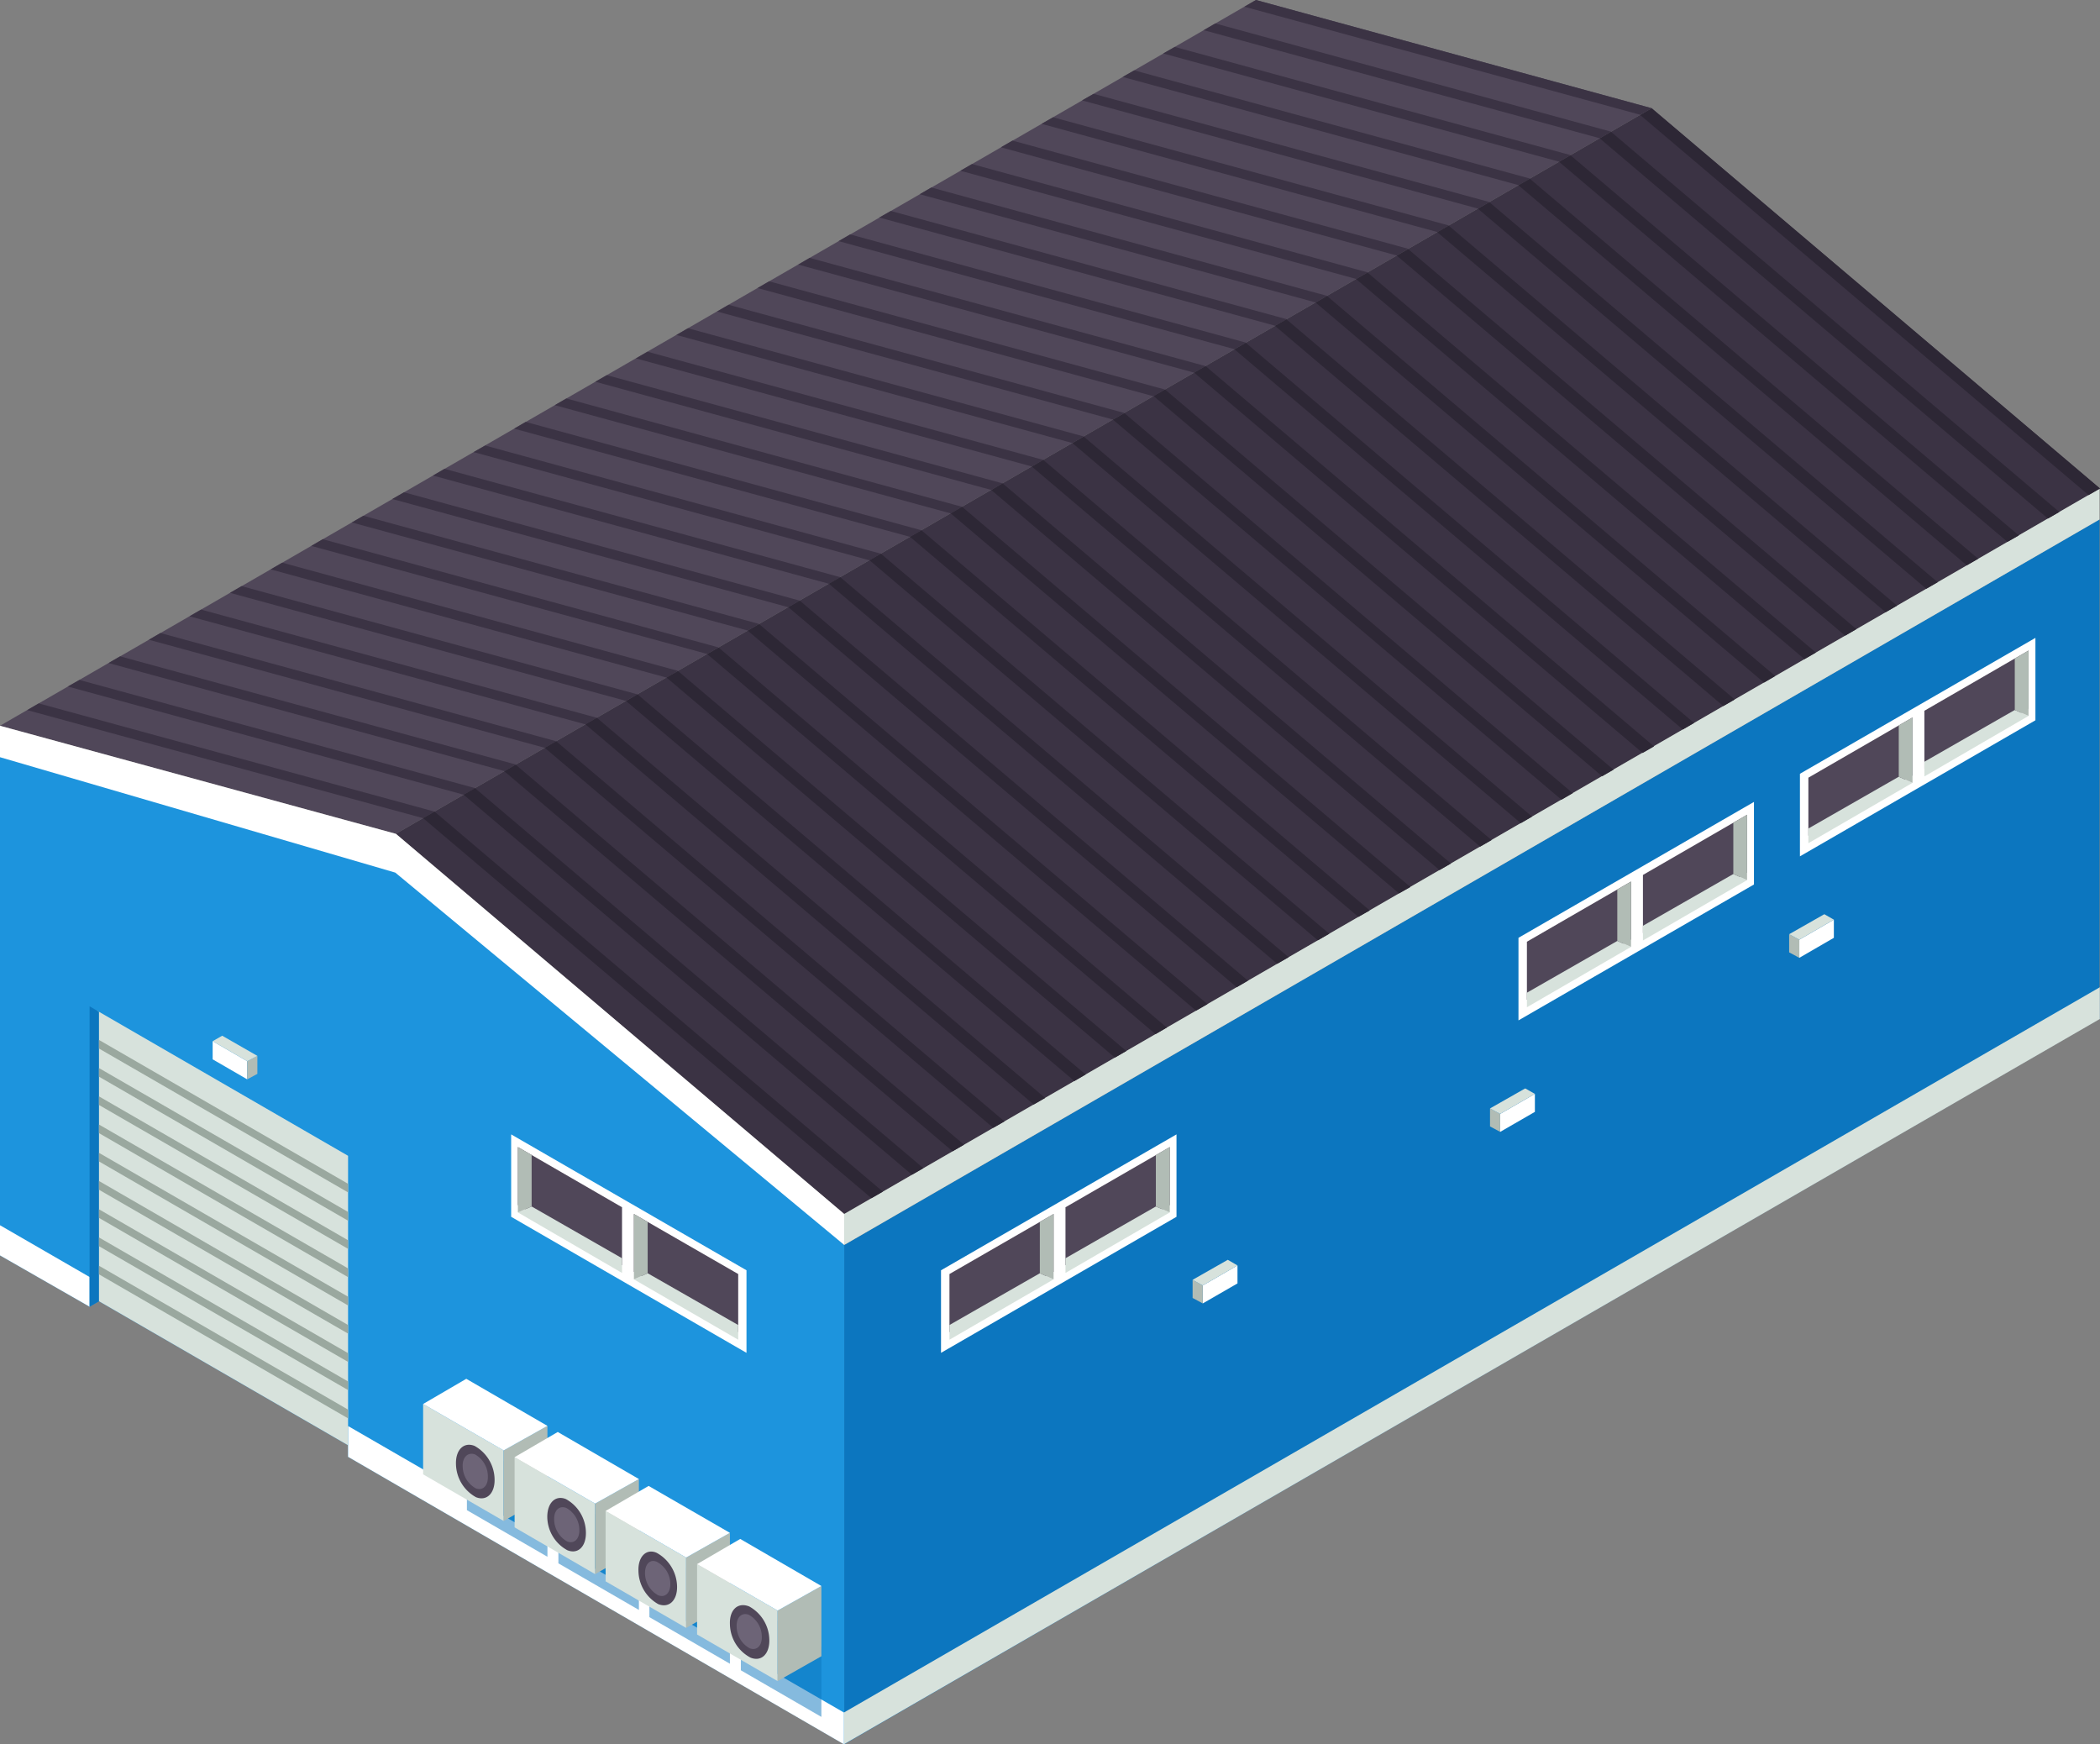 <?xml version="1.0" encoding="UTF-8"?> <svg xmlns="http://www.w3.org/2000/svg" viewBox="0 0 134.3 111.54"><rect x="0" y="0" width="134.3" height="111.54" fill="#808080" stroke="none"/> <defs> <style>.cls-1,.cls-8{fill:#0c76bf;}.cls-2{fill:#1d94dd;}.cls-3{fill:#504759;}.cls-4{fill:#3b3344;}.cls-5{fill:#fff;}.cls-6{fill:#d7e2dc;}.cls-7{fill:#2d2735;}.cls-8{opacity:0.5;}.cls-9{fill:#b1bcb5;}.cls-10{fill:#6d6477;}.cls-11{fill:#9aa89f;}</style> </defs> <g id="Слой_2" data-name="Слой 2"> <g id="Layer_1" data-name="Layer 1"> <polygon class="cls-1" points="134.27 33.21 53.99 79.61 53.99 111.54 134.27 65.14 134.27 33.21"></polygon> <polygon class="cls-2" points="0 48.35 0 80.28 5.73 83.56 6.33 83.21 22.26 92.42 22.26 93.16 53.99 111.54 53.99 79.61 25.01 53.6 0 48.35"></polygon> <polygon class="cls-3" points="0 46.41 25.32 53.32 105.63 6.92 80.32 0 0 46.41"></polygon> <polygon class="cls-4" points="25.32 53.32 105.63 6.92 134.3 31.24 53.99 77.63 25.32 53.32"></polygon> <polygon class="cls-5" points="0 46.41 0 48.42 25.28 55.8 53.99 79.61 53.99 77.63 25.32 53.32 0 46.41"></polygon> <polygon class="cls-6" points="134.27 31.25 53.99 77.63 53.99 79.61 134.27 33.22 134.27 31.25"></polygon> <polygon class="cls-4" points="27.06 52.32 1.74 45.41 2.48 44.98 27.79 51.9 27.06 52.32"></polygon> <polygon class="cls-4" points="29.66 50.82 4.34 43.9 5.08 43.48 30.39 50.4 29.66 50.82"></polygon> <polygon class="cls-4" points="32.26 49.31 6.94 42.4 7.68 41.97 32.99 48.89 32.26 49.31"></polygon> <polygon class="cls-4" points="34.84 47.82 9.52 40.91 10.26 40.48 35.57 47.4 34.84 47.82"></polygon> <polygon class="cls-4" points="37.44 46.32 12.12 39.41 12.86 38.98 38.17 45.9 37.44 46.32"></polygon> <polygon class="cls-4" points="40.03 44.82 14.71 37.91 15.45 37.48 40.76 44.4 40.03 44.82"></polygon> <polygon class="cls-4" points="42.63 43.33 17.31 36.41 18.05 35.98 43.36 42.9 42.63 43.33"></polygon> <polygon class="cls-4" points="45.23 41.82 19.91 34.91 20.64 34.48 45.95 41.4 45.23 41.82"></polygon> <polygon class="cls-4" points="47.82 40.32 22.5 33.41 23.24 32.98 48.55 39.9 47.82 40.32"></polygon> <polygon class="cls-4" points="50.41 38.83 25.09 31.91 25.84 31.48 51.15 38.41 50.41 38.83"></polygon> <polygon class="cls-4" points="53.01 37.33 27.69 30.41 28.43 29.98 53.74 36.91 53.01 37.33"></polygon> <polygon class="cls-4" points="55.61 35.83 30.29 28.91 31.03 28.49 56.34 35.41 55.61 35.83"></polygon> <polygon class="cls-4" points="58.2 34.33 32.88 27.41 33.62 26.98 58.93 33.91 58.2 34.33"></polygon> <polygon class="cls-4" points="60.8 32.83 35.48 25.91 36.22 25.48 61.53 32.41 60.8 32.83"></polygon> <polygon class="cls-4" points="63.39 31.33 38.07 24.41 38.81 23.99 64.12 30.91 63.39 31.33"></polygon> <polygon class="cls-4" points="65.99 29.83 40.67 22.92 41.41 22.49 66.72 29.41 65.99 29.83"></polygon> <polygon class="cls-4" points="68.58 28.33 43.26 21.42 44 20.99 69.31 27.91 68.58 28.33"></polygon> <polygon class="cls-4" points="71.18 26.83 45.86 19.92 46.6 19.49 71.91 26.41 71.18 26.83"></polygon> <polygon class="cls-4" points="73.77 25.34 48.45 18.42 49.19 17.99 74.5 24.91 73.77 25.34"></polygon> <polygon class="cls-4" points="76.37 23.83 51.05 16.92 51.78 16.49 77.09 23.41 76.37 23.83"></polygon> <polygon class="cls-4" points="78.95 22.33 53.63 15.42 54.37 14.99 79.68 21.91 78.95 22.33"></polygon> <polygon class="cls-4" points="81.55 20.83 56.23 13.91 56.97 13.49 82.28 20.41 81.55 20.83"></polygon> <polygon class="cls-4" points="84.14 19.34 58.82 12.42 59.56 11.99 84.87 18.92 84.14 19.34"></polygon> <polygon class="cls-4" points="86.74 17.84 61.42 10.92 62.16 10.49 87.47 17.42 86.74 17.84"></polygon> <polygon class="cls-4" points="89.33 16.34 64.01 9.42 64.75 8.99 90.06 15.91 89.33 16.34"></polygon> <polygon class="cls-4" points="91.93 14.84 66.61 7.92 67.35 7.5 92.66 14.42 91.93 14.84"></polygon> <polygon class="cls-4" points="94.52 13.34 69.2 6.42 69.94 6 95.25 12.92 94.52 13.34"></polygon> <polygon class="cls-4" points="97.12 11.84 71.8 4.92 72.54 4.5 97.85 11.42 97.12 11.84"></polygon> <polygon class="cls-4" points="99.71 10.34 74.39 3.42 75.13 3 100.44 9.92 99.71 10.34"></polygon> <polygon class="cls-4" points="102.31 8.84 76.98 1.93 77.72 1.5 103.03 8.42 102.31 8.84"></polygon> <polygon class="cls-4" points="104.9 7.34 79.58 0.43 80.32 0 105.63 6.92 104.9 7.34"></polygon> <polygon class="cls-7" points="27.06 52.32 55.73 76.62 56.46 76.2 27.79 51.9 27.06 52.32"></polygon> <polygon class="cls-7" points="29.65 50.82 58.32 75.12 59.05 74.7 30.38 50.4 29.65 50.82"></polygon> <polygon class="cls-7" points="32.25 49.32 60.92 73.62 61.65 73.2 32.98 48.9 32.25 49.32"></polygon> <polygon class="cls-7" points="34.84 47.82 63.52 72.12 64.24 71.71 35.57 47.4 34.84 47.82"></polygon> <polygon class="cls-7" points="37.44 46.32 66.11 70.63 66.84 70.21 38.17 45.9 37.44 46.32"></polygon> <polygon class="cls-7" points="40.04 44.83 68.71 69.13 69.43 68.71 40.77 44.4 40.04 44.83"></polygon> <polygon class="cls-7" points="42.63 43.33 71.3 67.63 72.03 67.21 43.36 42.91 42.63 43.33"></polygon> <polygon class="cls-7" points="45.23 41.83 73.9 66.13 74.62 65.71 45.96 41.41 45.23 41.83"></polygon> <polygon class="cls-7" points="47.82 40.33 76.49 64.63 77.22 64.21 48.55 39.91 47.82 40.33"></polygon> <polygon class="cls-7" points="50.42 38.83 79.09 63.13 79.81 62.71 51.15 38.41 50.42 38.83"></polygon> <polygon class="cls-7" points="53.01 37.33 81.68 61.63 82.41 61.21 53.74 36.91 53.01 37.33"></polygon> <polygon class="cls-7" points="55.61 35.83 84.28 60.13 85.01 59.71 56.34 35.41 55.61 35.83"></polygon> <polygon class="cls-7" points="58.2 34.33 86.87 58.63 87.6 58.22 58.93 33.91 58.2 34.33"></polygon> <polygon class="cls-7" points="60.8 32.83 89.47 57.13 90.2 56.72 61.53 32.41 60.8 32.83"></polygon> <polygon class="cls-7" points="63.4 31.34 92.06 55.64 92.79 55.22 64.12 30.91 63.4 31.34"></polygon> <polygon class="cls-7" points="65.99 29.84 94.66 54.14 95.39 53.72 66.72 29.41 65.99 29.84"></polygon> <polygon class="cls-7" points="68.59 28.34 97.26 52.64 97.98 52.22 69.31 27.92 68.59 28.34"></polygon> <polygon class="cls-7" points="71.18 26.84 99.86 51.14 100.58 50.72 71.91 26.42 71.18 26.84"></polygon> <polygon class="cls-7" points="73.78 25.33 102.46 49.64 103.19 49.22 74.51 24.91 73.78 25.33"></polygon> <polygon class="cls-7" points="76.37 23.83 105.05 48.15 105.78 47.73 77.1 23.41 76.37 23.83"></polygon> <polygon class="cls-7" points="78.95 22.34 107.62 46.65 108.34 46.23 79.67 21.92 78.95 22.34"></polygon> <polygon class="cls-7" points="81.54 20.84 110.21 45.15 110.94 44.73 82.27 20.42 81.54 20.84"></polygon> <polygon class="cls-7" points="84.14 19.35 112.81 43.65 113.53 43.23 84.87 18.93 84.14 19.35"></polygon> <polygon class="cls-7" points="86.73 17.85 115.4 42.15 116.13 41.73 87.46 17.43 86.73 17.85"></polygon> <polygon class="cls-7" points="89.33 16.35 118 40.65 118.72 40.23 90.06 15.93 89.33 16.35"></polygon> <polygon class="cls-7" points="91.92 14.85 120.59 39.15 121.32 38.73 92.65 14.43 91.92 14.85"></polygon> <polygon class="cls-7" points="94.52 13.35 123.19 37.65 123.92 37.23 95.25 12.93 94.52 13.35"></polygon> <polygon class="cls-7" points="97.11 11.85 125.78 36.15 126.51 35.73 97.84 11.43 97.11 11.85"></polygon> <polygon class="cls-7" points="99.71 10.35 128.38 34.65 129.11 34.24 100.44 9.93 99.71 10.35"></polygon> <polygon class="cls-7" points="102.31 8.85 130.97 33.16 131.7 32.74 103.03 8.43 102.31 8.85"></polygon> <polygon class="cls-7" points="104.9 7.36 133.57 31.66 134.3 31.24 105.63 6.93 104.9 7.36"></polygon> <polygon class="cls-6" points="134.29 63.13 53.97 109.51 53.97 111.54 134.29 65.16 134.29 63.13"></polygon> <polygon class="cls-5" points="22.26 91.19 22.26 93.16 53.97 111.54 53.97 109.51 22.26 91.19"></polygon> <polygon class="cls-5" points="5.73 81.66 0 78.35 0 80.28 5.73 83.56 5.73 81.66"></polygon> <polygon class="cls-8" points="29.86 92.07 29.86 96.57 35.01 99.55 35.01 95.05 29.86 92.07"></polygon> <polygon class="cls-6" points="27.06 89.78 27.06 94.28 32.21 97.26 32.21 92.75 27.06 89.78"></polygon> <polygon class="cls-9" points="32.21 92.75 32.21 97.26 35.01 95.67 35.01 91.18 32.21 92.75"></polygon> <polygon class="cls-5" points="27.06 89.78 32.21 92.75 35.01 91.18 29.82 88.17 27.06 89.78"></polygon> <path class="cls-3" d="M29.16,93.6a2.47,2.47,0,0,0,1.28,2.14c.68.27,1.21-.24,1.19-1.14a2.49,2.49,0,0,0-1.28-2.14C29.67,92.19,29.14,92.7,29.16,93.6Z"></path> <path class="cls-10" d="M29.59,93.77a1.63,1.63,0,0,0,.83,1.4c.45.18.8-.16.78-.75A1.61,1.61,0,0,0,30.37,93C29.92,92.85,29.57,93.18,29.59,93.77Z"></path> <polygon class="cls-8" points="35.71 95.47 35.71 99.97 40.86 102.95 40.86 98.44 35.71 95.47"></polygon> <polygon class="cls-6" points="32.91 93.18 32.91 97.67 38.06 100.66 38.06 96.15 32.91 93.18"></polygon> <polygon class="cls-9" points="38.06 96.15 38.06 100.66 40.86 99.06 40.86 94.58 38.06 96.15"></polygon> <polygon class="cls-5" points="32.91 93.18 38.06 96.15 40.86 94.58 35.67 91.57 32.91 93.18"></polygon> <path class="cls-3" d="M35,97a2.45,2.45,0,0,0,1.28,2.13c.68.28,1.21-.23,1.19-1.14a2.47,2.47,0,0,0-1.28-2.13C35.52,95.59,35,96.1,35,97Z"></path> <path class="cls-10" d="M35.44,97.17a1.63,1.63,0,0,0,.83,1.4c.45.18.8-.16.78-.75a1.61,1.61,0,0,0-.83-1.39C35.77,96.25,35.42,96.58,35.44,97.17Z"></path> <polygon class="cls-8" points="41.53 98.91 41.53 103.41 46.68 106.39 46.68 101.89 41.53 98.91"></polygon> <polygon class="cls-6" points="38.73 96.62 38.73 101.12 43.88 104.1 43.88 99.6 38.73 96.62"></polygon> <polygon class="cls-9" points="43.88 99.6 43.88 104.1 46.68 102.51 46.68 98.02 43.88 99.6"></polygon> <polygon class="cls-5" points="38.73 96.62 43.88 99.6 46.68 98.02 41.48 95.02 38.73 96.62"></polygon> <path class="cls-3" d="M40.83,100.44a2.48,2.48,0,0,0,1.27,2.14c.69.27,1.22-.24,1.2-1.14A2.51,2.51,0,0,0,42,99.3C41.34,99,40.8,99.54,40.83,100.44Z"></path> <path class="cls-10" d="M41.25,100.61a1.62,1.62,0,0,0,.84,1.4c.45.18.79-.15.78-.75A1.62,1.62,0,0,0,42,99.87C41.59,99.69,41.24,100,41.25,100.61Z"></path> <polygon class="cls-8" points="47.38 102.31 47.38 106.81 52.53 109.79 52.53 105.28 47.38 102.31"></polygon> <polygon class="cls-6" points="44.58 100.02 44.58 104.52 49.73 107.5 49.73 102.99 44.58 100.02"></polygon> <polygon class="cls-9" points="49.73 102.99 49.73 107.5 52.53 105.91 52.53 101.42 49.73 102.99"></polygon> <polygon class="cls-5" points="44.58 100.02 49.73 102.99 52.53 101.42 47.34 98.41 44.58 100.02"></polygon> <path class="cls-3" d="M46.68,103.84A2.46,2.46,0,0,0,48,106c.69.28,1.22-.23,1.2-1.14a2.48,2.48,0,0,0-1.28-2.13C47.19,102.43,46.65,102.94,46.68,103.84Z"></path> <path class="cls-10" d="M47.11,104a1.61,1.61,0,0,0,.83,1.4c.45.18.8-.16.78-.75a1.61,1.61,0,0,0-.83-1.39C47.44,103.09,47.09,103.42,47.11,104Z"></path> <polygon class="cls-5" points="47.74 81.23 32.69 72.54 32.69 77.81 47.74 86.51 47.74 81.23"></polygon> <polygon class="cls-3" points="39.78 77.2 33.12 73.35 33.12 77.06 39.78 80.91 39.78 77.2"></polygon> <polygon class="cls-6" points="39.78 80.46 34 77.15 33.12 77.53 39.78 81.4 39.78 80.46"></polygon> <polygon class="cls-9" points="34 73.86 33.12 73.35 33.12 77.53 34 77.15 34 73.86"></polygon> <polygon class="cls-3" points="47.21 81.47 40.54 77.63 40.54 81.33 47.21 85.19 47.21 81.47"></polygon> <polygon class="cls-6" points="47.21 84.73 41.42 81.42 40.54 81.81 47.21 85.67 47.21 84.73"></polygon> <polygon class="cls-9" points="41.42 78.14 40.54 77.63 40.54 81.81 41.42 81.42 41.42 78.14"></polygon> <polygon class="cls-5" points="60.18 81.23 75.24 72.54 75.24 77.81 60.18 86.51 60.18 81.23"></polygon> <polygon class="cls-3" points="68.14 77.2 74.81 73.35 74.81 77.06 68.14 80.91 68.14 77.2"></polygon> <polygon class="cls-6" points="68.14 80.46 73.92 77.15 74.81 77.53 68.14 81.4 68.14 80.46"></polygon> <polygon class="cls-9" points="73.92 73.86 74.81 73.35 74.81 77.53 73.92 77.15 73.92 73.86"></polygon> <polygon class="cls-3" points="60.72 81.47 67.38 77.63 67.38 81.33 60.72 85.19 60.72 81.47"></polygon> <polygon class="cls-6" points="60.72 84.73 66.5 81.42 67.38 81.81 60.72 85.67 60.72 84.73"></polygon> <polygon class="cls-9" points="66.5 78.14 67.38 77.63 67.38 81.81 66.5 81.42 66.5 78.14"></polygon> <polygon class="cls-5" points="115.11 49.48 130.17 40.79 130.17 46.06 115.11 54.76 115.11 49.48"></polygon> <polygon class="cls-3" points="123.07 45.45 129.73 41.6 129.73 45.31 123.07 49.16 123.07 45.45"></polygon> <polygon class="cls-6" points="123.07 48.71 128.85 45.4 129.73 45.78 123.07 49.65 123.07 48.71"></polygon> <polygon class="cls-9" points="128.85 42.11 129.73 41.6 129.73 45.78 128.85 45.4 128.85 42.11"></polygon> <polygon class="cls-3" points="115.65 49.73 122.31 45.88 122.31 49.59 115.65 53.44 115.65 49.73"></polygon> <polygon class="cls-6" points="115.65 52.98 121.43 49.67 122.31 50.06 115.65 53.92 115.65 52.98"></polygon> <polygon class="cls-9" points="121.43 46.39 122.31 45.88 122.31 50.06 121.43 49.67 121.43 46.39"></polygon> <polygon class="cls-5" points="97.11 59.97 112.17 51.28 112.17 56.56 97.11 65.25 97.11 59.97"></polygon> <polygon class="cls-3" points="105.07 55.95 111.73 52.1 111.73 55.8 105.07 59.66 105.07 55.95"></polygon> <polygon class="cls-6" points="105.07 59.2 110.85 55.89 111.73 56.28 105.07 60.14 105.07 59.2"></polygon> <polygon class="cls-9" points="110.85 52.61 111.73 52.1 111.73 56.28 110.85 55.89 110.85 52.61"></polygon> <polygon class="cls-3" points="97.65 60.22 104.31 56.37 104.31 60.08 97.65 63.93 97.65 60.22"></polygon> <polygon class="cls-6" points="97.65 63.48 103.43 60.17 104.31 60.55 97.65 64.41 97.65 63.48"></polygon> <polygon class="cls-9" points="103.43 56.88 104.31 56.37 104.31 60.55 103.43 60.17 103.43 56.88"></polygon> <polygon class="cls-6" points="6.21 83.14 22.26 92.42 22.26 73.91 6.21 64.63 6.21 83.14"></polygon> <polygon class="cls-1" points="5.73 64.35 5.73 83.56 6.33 83.21 6.33 64.7 5.73 64.35"></polygon> <polygon class="cls-11" points="6.33 70.11 6.33 70.66 22.26 79.86 22.26 79.31 6.33 70.11"></polygon> <polygon class="cls-11" points="6.33 71.91 6.33 72.46 22.26 81.67 22.26 81.11 6.33 71.91"></polygon> <polygon class="cls-11" points="6.33 73.72 6.33 74.27 22.26 83.48 22.26 82.92 6.33 73.72"></polygon> <polygon class="cls-11" points="6.33 66.5 6.33 67.05 22.26 76.25 22.26 75.7 6.33 66.5"></polygon> <polygon class="cls-11" points="6.33 68.3 6.33 68.85 22.26 78.06 22.26 77.5 6.33 68.3"></polygon> <polygon class="cls-11" points="6.33 75.52 6.33 76.08 22.26 85.28 22.26 84.73 6.33 75.52"></polygon> <polygon class="cls-11" points="6.33 77.33 6.33 77.88 22.26 87.09 22.26 86.53 6.33 77.33"></polygon> <polygon class="cls-11" points="6.33 79.13 6.33 79.69 22.26 88.89 22.26 88.34 6.33 79.13"></polygon> <polygon class="cls-11" points="6.33 80.94 6.33 81.49 22.26 90.7 22.26 90.14 6.33 80.94"></polygon> <polygon class="cls-5" points="15.81 69.02 13.6 67.74 13.6 66.58 15.81 67.86 15.81 69.02"></polygon> <polygon class="cls-9" points="15.81 69.02 16.46 68.67 16.46 67.52 15.81 67.86 15.81 69.02"></polygon> <polygon class="cls-6" points="13.6 66.58 15.81 67.86 16.46 67.52 14.21 66.23 13.6 66.58"></polygon> <polygon class="cls-5" points="76.92 83.35 79.14 82.07 79.14 80.92 76.92 82.2 76.92 83.35"></polygon> <polygon class="cls-9" points="76.92 83.35 76.27 83 76.27 81.84 76.92 82.2 76.92 83.35"></polygon> <polygon class="cls-6" points="79.14 80.92 76.92 82.2 76.27 81.84 78.52 80.56 79.14 80.92"></polygon> <polygon class="cls-5" points="95.94 72.38 98.16 71.1 98.16 69.95 95.94 71.23 95.94 72.38"></polygon> <polygon class="cls-9" points="95.94 72.38 95.29 72.03 95.29 70.88 95.94 71.23 95.94 72.38"></polygon> <polygon class="cls-6" points="98.16 69.95 95.94 71.23 95.29 70.88 97.54 69.6 98.16 69.95"></polygon> <polygon class="cls-5" points="115.07 61.25 117.28 59.97 117.28 58.81 115.07 60.09 115.07 61.25"></polygon> <polygon class="cls-9" points="115.07 61.25 114.42 60.9 114.42 59.74 115.07 60.09 115.07 61.25"></polygon> <polygon class="cls-6" points="117.28 58.81 115.07 60.09 114.42 59.74 116.67 58.46 117.28 58.81"></polygon> </g> </g> </svg> 